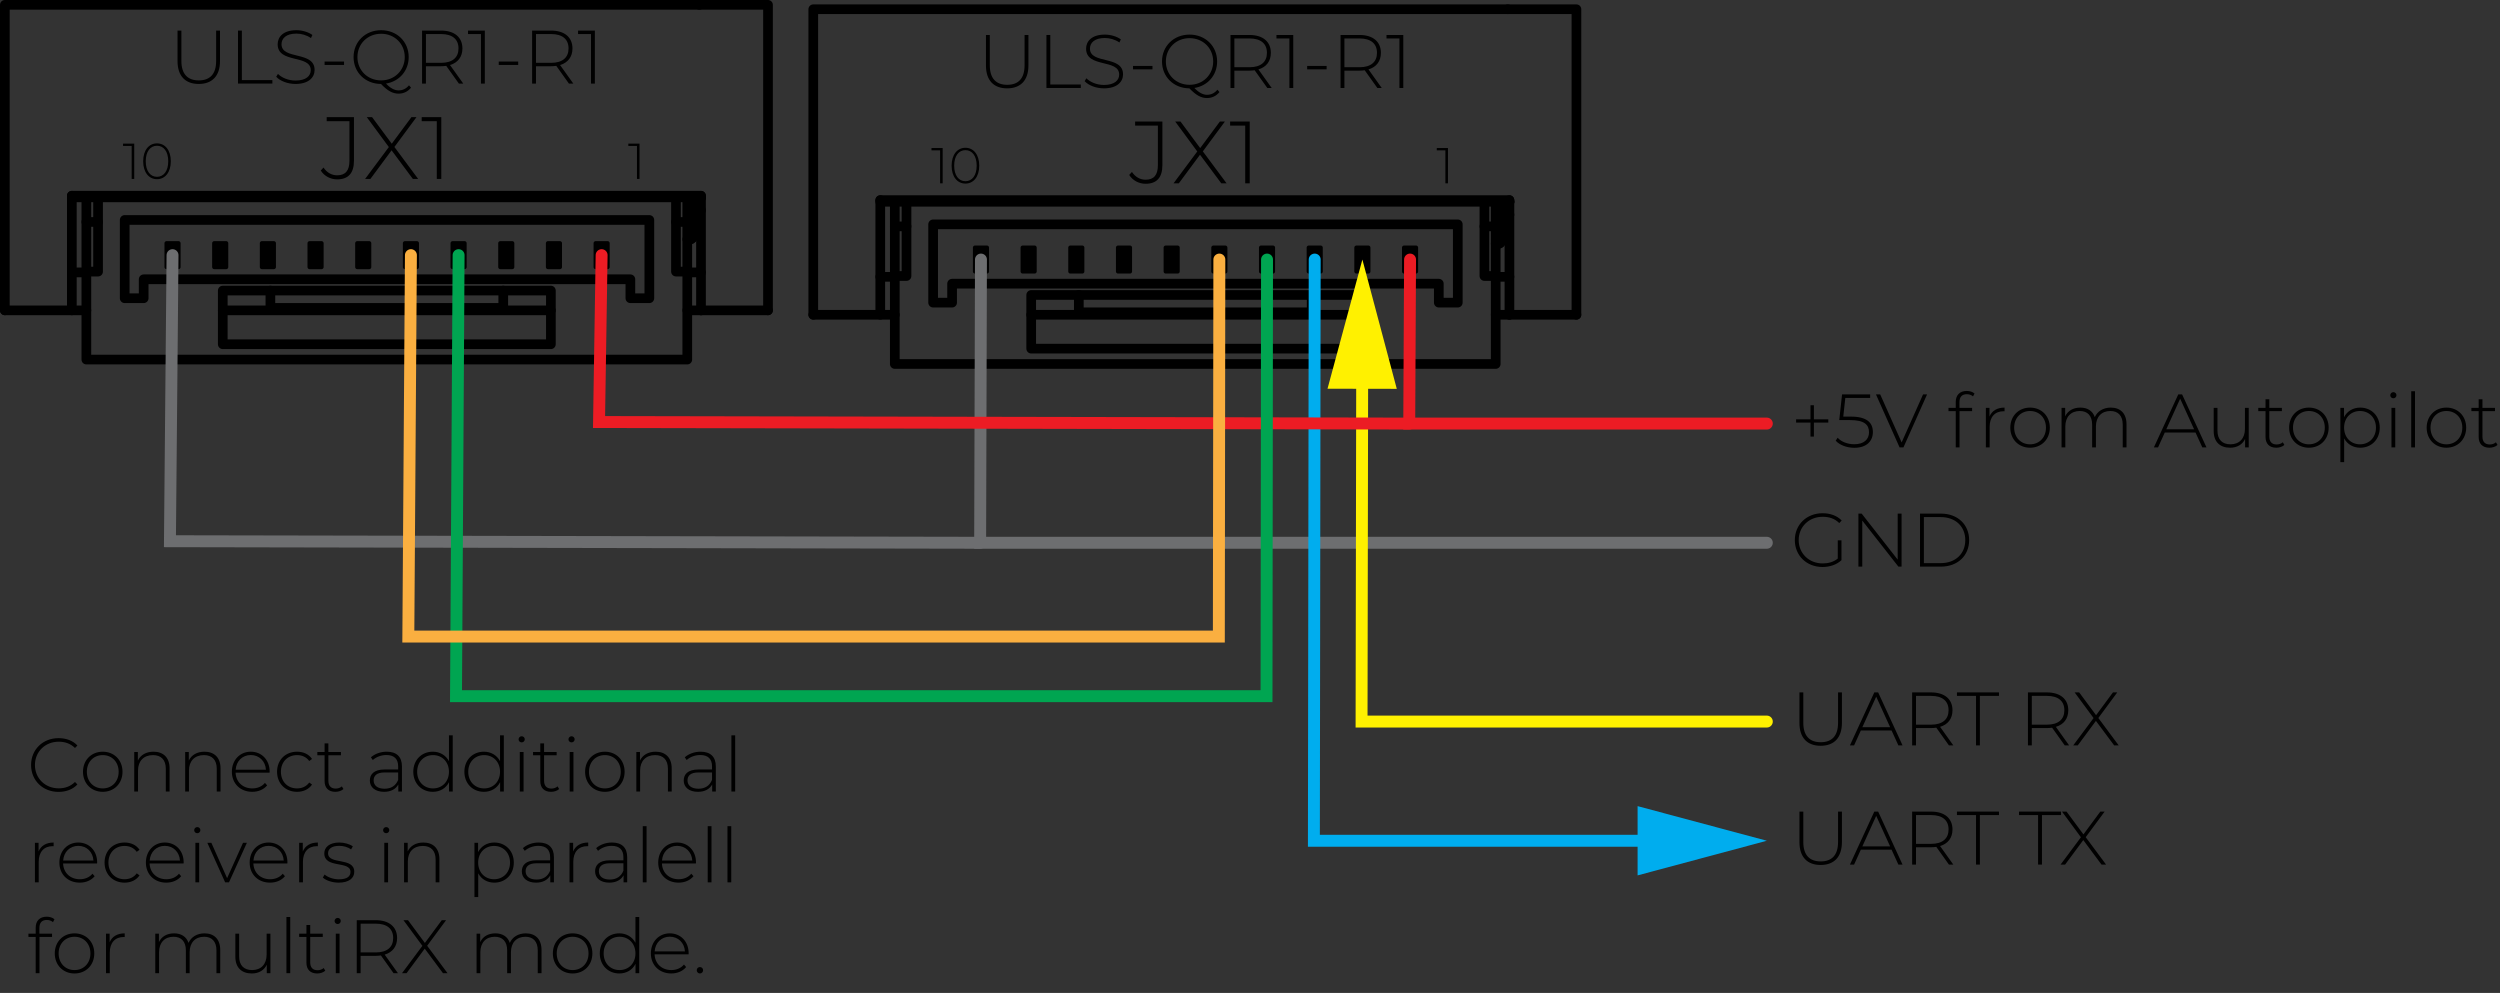 <?xml version="1.0" encoding="UTF-8"?><svg id="uuid-802e1e05-7d1c-49c8-9dae-947429f7e1ea" xmlns="http://www.w3.org/2000/svg" viewBox="0 0 594.546 236.137"><rect x="0" y="0" width="594.546" height="236.137" fill="#333333" stroke="none"/><g id="uuid-34a83757-f2bf-4731-9c75-adf9f125391f"><path d="m268.543,41.605l.651-.714c.798,1.197,1.932,1.848,3.255,1.848,1.952,0,2.918-1.112,2.918-3.464v-9.406h-5.417v-.966h6.487v10.372c0,2.96-1.364,4.43-3.988,4.43-1.596,0-3.066-.776-3.906-2.1Z"/><path d="m290.443,43.6l-5.06-6.803-5.039,6.803h-1.26l5.647-7.58-5.248-7.117h1.26l4.682,6.319,4.682-6.319h1.197l-5.249,7.097,5.647,7.601h-1.26Z"/><path d="m297.207,28.903v14.697h-1.07v-13.731h-3.59v-.966h4.66Z"/><path d="m234.478,15.575v-7.256h.918v7.22c0,3.151,1.513,4.628,4.142,4.628s4.123-1.477,4.123-4.628v-7.22h.918v7.256c0,3.602-1.927,5.438-5.06,5.438s-5.041-1.836-5.041-5.438Z"/><path d="m248.86,8.319h.919v11.775h7.256v.828h-8.175v-12.604Z"/><path d="m257.949,19.302l.414-.685c.864.9,2.467,1.585,4.159,1.585,2.522,0,3.638-1.099,3.638-2.467,0-3.781-7.868-1.513-7.868-6.158,0-1.782,1.368-3.349,4.465-3.349,1.387,0,2.827.432,3.799,1.134l-.342.738c-1.044-.72-2.322-1.062-3.457-1.062-2.448,0-3.547,1.135-3.547,2.522,0,3.781,7.868,1.548,7.868,6.121,0,1.783-1.422,3.331-4.537,3.331-1.873,0-3.673-.702-4.592-1.71Z"/><path d="m269.452,15.683h4.628v.81h-4.628v-.81Z"/><path d="m290.012,21.895c-.756.936-1.782,1.422-2.971,1.422-1.387,0-2.611-.666-4.178-2.305-3.745-.018-6.518-2.755-6.518-6.392,0-3.655,2.791-6.392,6.554-6.392,3.745,0,6.555,2.719,6.555,6.392,0,3.277-2.251,5.798-5.402,6.302,1.045,1.099,2.035,1.621,2.989,1.621.99,0,1.801-.397,2.484-1.207l.486.559Zm-7.112-1.728c3.205,0,5.618-2.394,5.618-5.546s-2.413-5.546-5.618-5.546c-3.223,0-5.636,2.396-5.636,5.546s2.413,5.546,5.636,5.546Z"/><path d="m301.387,20.922l-3.007-4.213c-.397.054-.792.09-1.225.09h-3.601v4.123h-.919v-12.604h4.519c3.169,0,5.078,1.584,5.078,4.249,0,1.999-1.081,3.385-2.953,3.943l3.15,4.411h-1.044Zm-4.231-4.934c2.701,0,4.142-1.26,4.142-3.421,0-2.179-1.44-3.421-4.142-3.421h-3.601v6.842h3.601Z"/><path d="m307.559,8.319v12.604h-.918v-11.775h-3.079v-.828h3.997Z"/><path d="m310.869,15.683h4.628v.81h-4.628v-.81Z"/><path d="m327.559,20.922l-3.007-4.213c-.397.054-.792.09-1.225.09h-3.601v4.123h-.919v-12.604h4.519c3.169,0,5.078,1.584,5.078,4.249,0,1.999-1.081,3.385-2.953,3.943l3.15,4.411h-1.044Zm-4.231-4.934c2.701,0,4.142-1.26,4.142-3.421,0-2.179-1.44-3.421-4.142-3.421h-3.601v6.842h3.601Z"/><path d="m333.729,8.319v12.604h-.918v-11.775h-3.079v-.828h3.997Z"/><polyline points="358.971 47.979 356.956 47.979 211.743 47.979 209.344 47.979" fill="none" stroke="#000" stroke-linecap="round" stroke-linejoin="round" stroke-width="2.303"/><polyline points="209.344 65.831 209.44 65.831 209.92 65.831 210.591 65.831 211.551 65.831 212.799 65.831" fill="none" stroke="#000" stroke-linecap="round" stroke-linejoin="round" stroke-width="2.303"/><polyline points="355.708 65.831 356.86 65.831 357.819 65.831 358.491 65.831 358.875 65.831 358.971 65.831" fill="none" stroke="#000" stroke-linecap="round" stroke-linejoin="round" stroke-width="2.303"/><line x1="358.971" y1="47.595" x2="358.971" y2="74.853" fill="none" stroke="#000" stroke-linecap="round" stroke-linejoin="round" stroke-width="2.303"/><polyline points="212.799 74.853 211.551 74.853 210.591 74.853 209.92 74.853 209.44 74.853 209.344 74.853 209.344 47.595" fill="none" stroke="#000" stroke-linecap="round" stroke-linejoin="round" stroke-width="2.303"/><line x1="323.268" y1="74.853" x2="245.239" y2="74.853" fill="none" stroke="#000" stroke-linecap="round" stroke-linejoin="round" stroke-width="2.303"/><polyline points="358.971 74.853 358.875 74.853 358.491 74.853 357.819 74.853 356.86 74.853 355.708 74.853" fill="none" stroke="#000" stroke-linecap="round" stroke-linejoin="round" stroke-width="2.303"/><polyline points="209.344 47.595 209.728 47.595 358.587 47.595 358.971 47.595" fill="none" stroke="#000" stroke-linecap="round" stroke-linejoin="round" stroke-width="2.303"/><polyline points="193.412 74.853 193.604 74.853 194.179 74.853 195.139 74.853 196.483 74.853 198.019 74.853 199.938 74.853 202.05 74.853 204.353 74.853 206.752 74.853 209.344 74.853" fill="none" stroke="#000" stroke-linecap="round" stroke-linejoin="round" stroke-width="2.303"/><polyline points="358.971 74.853 361.562 74.853 363.962 74.853 366.265 74.853 368.377 74.853 370.296 74.853 371.832 74.853 373.176 74.853 374.135 74.853 374.711 74.853 374.903 74.853" fill="none" stroke="#000" stroke-linecap="round" stroke-linejoin="round" stroke-width="2.303"/><polyline points="193.412 74.853 193.412 2.198 193.604 2.198 194.179 2.198 195.235 2.198 196.579 2.198 198.21 2.198 200.13 2.198 202.338 2.198 204.737 2.198 207.232 2.198 209.728 2.198 358.587 2.198" fill="none" stroke="#000" stroke-linecap="round" stroke-linejoin="round" stroke-width="2.303"/><polyline points="374.903 74.853 374.903 2.198 374.711 2.198 374.135 2.198 373.08 2.198 371.736 2.198 370.104 2.198 368.185 2.198 365.977 2.198 363.578 2.198 361.083 2.198 358.587 2.198" fill="none" stroke="#000" stroke-linecap="round" stroke-linejoin="round" stroke-width="2.303"/><path d="m356.62,57.865c.185,0,.336-.15.336-.336" fill="none" stroke="#000" stroke-linecap="round" stroke-linejoin="round" stroke-width="2.303"/><line x1="355.708" y1="57.961" x2="356.572" y2="57.961" fill="none" stroke="#000" stroke-linecap="round" stroke-linejoin="round" stroke-width="2.303"/><path d="m356.956,48.219c0-.185-.15-.336-.336-.336" fill="none" stroke="#000" stroke-linecap="round" stroke-linejoin="round" stroke-width="2.303"/><line x1="356.956" y1="57.577" x2="356.956" y2="48.267" fill="none" stroke="#000" stroke-linecap="round" stroke-linejoin="round" stroke-width="2.303"/><polyline points="353.021 47.979 353.021 65.639 355.708 65.639 355.708 86.562 212.799 86.562 212.799 65.639 215.582 65.639 215.582 47.979" fill="none" stroke="#000" stroke-linecap="round" stroke-linejoin="round" stroke-width="2.303"/><polyline points="323.268 70.15 245.239 70.15 245.239 82.915 323.268 82.915 323.268 70.15" fill="none" stroke="#000" stroke-linecap="round" stroke-linejoin="round" stroke-width="2.303"/><polyline points="221.917 53.354 221.917 71.973 226.428 71.973 226.428 67.462 342.175 67.462 342.175 71.973 346.686 71.973 346.686 53.354 221.917 53.354" fill="none" stroke="#000" stroke-linecap="round" stroke-linejoin="round" stroke-width="2.303"/><polyline points="311.943 70.15 311.943 74.277 256.564 74.277 256.564 70.15" fill="none" stroke="#000" stroke-linecap="round" stroke-linejoin="round" stroke-width="2.303"/><polyline points="355.708 65.639 355.708 53.834 355.708 47.979" fill="none" stroke="#000" stroke-linecap="round" stroke-linejoin="round" stroke-width="2.303"/><polyline points="212.799 65.639 212.799 53.834 212.799 47.979" fill="none" stroke="#000" stroke-linecap="round" stroke-linejoin="round" stroke-width="2.303"/><line x1="353.021" y1="53.834" x2="355.708" y2="53.834" fill="none" stroke="#000" stroke-linecap="round" stroke-linejoin="round" stroke-width="2.303"/><line x1="215.582" y1="53.834" x2="212.799" y2="53.834" fill="none" stroke="#000" stroke-linecap="round" stroke-linejoin="round" stroke-width="2.303"/><line x1="356.764" y1="47.979" x2="358.971" y2="47.979" fill="none" stroke="#000" stroke-linecap="round" stroke-linejoin="round" stroke-width="2.303"/><polyline points="358.971 48.075 356.86 48.075 358.971 48.075" fill="none" stroke="#000" stroke-linecap="round" stroke-linejoin="round" stroke-width="2.303"/><line x1="358.971" y1="51.05" x2="356.956" y2="51.05" fill="none" stroke="#000" stroke-linecap="round" stroke-linejoin="round" stroke-width="2.303"/><path d="m344.353,35.204v8.395h-.611v-7.844h-2.051v-.551h2.662Z"/><path d="m224.185,35.204v8.396h-.611v-7.844h-2.051v-.552h2.662Z"/><path d="m226.31,39.402c0-2.626,1.355-4.258,3.287-4.258,1.931,0,3.286,1.632,3.286,4.258s-1.355,4.258-3.286,4.258c-1.932,0-3.287-1.631-3.287-4.258Zm5.961,0c0-2.339-1.091-3.693-2.674-3.693-1.584,0-2.675,1.355-2.675,3.693s1.091,3.694,2.675,3.694c1.583,0,2.674-1.355,2.674-3.694Z"/><rect x="333.92" y="58.891" width="2.835" height="5.669" stroke="#000" stroke-linejoin="round"/><rect x="322.582" y="58.891" width="2.835" height="5.669" stroke="#000" stroke-linejoin="round"/><rect x="311.243" y="58.891" width="2.835" height="5.669" stroke="#000" stroke-linejoin="round"/><rect x="299.904" y="58.891" width="2.835" height="5.669" stroke="#000" stroke-linejoin="round"/><rect x="288.566" y="58.891" width="2.835" height="5.669" stroke="#000" stroke-linejoin="round"/><rect x="277.227" y="58.891" width="2.835" height="5.669" stroke="#000" stroke-linejoin="round"/><rect x="265.889" y="58.891" width="2.835" height="5.669" stroke="#000" stroke-linejoin="round"/><rect x="254.55" y="58.891" width="2.835" height="5.669" stroke="#000" stroke-linejoin="round"/><rect x="243.211" y="58.891" width="2.835" height="5.669" stroke="#000" stroke-linejoin="round"/><rect x="231.873" y="58.891" width="2.835" height="5.669" stroke="#000" stroke-linejoin="round"/><polyline points="335.337 61.726 335.144 100.735 420.183 100.735" fill="none" stroke="#ec1c24" stroke-linecap="round" stroke-miterlimit="10" stroke-width="2.835"/><polyline points="233.29 61.726 233.097 129.081 420.183 129.081" fill="none" stroke="#6d6e70" stroke-linecap="round" stroke-miterlimit="10" stroke-width="2.835"/><polyline points="323.955 86.842 323.805 171.601 420.183 171.601" fill="none" stroke="#fff100" stroke-linecap="round" stroke-miterlimit="10" stroke-width="2.835"/><polygon points="315.708 92.445 323.999 61.726 332.181 92.474 315.708 92.445" fill="#fff100"/><polyline points="312.66 61.726 312.467 199.947 395.067 199.947" fill="none" stroke="#00adee" stroke-linecap="round" stroke-miterlimit="10" stroke-width="2.835"/><polygon points="389.45 208.184 420.183 199.947 389.45 191.711 389.45 208.184" fill="#00adee"/><path d="m434.801,100.498h-3.421v3.331h-.81v-3.331h-3.422v-.774h3.422v-3.349h.81v3.349h3.421v.774Z"/><path d="m445.403,102.767c0,2.107-1.458,3.728-4.411,3.728-1.837,0-3.547-.685-4.43-1.692l.469-.702c.756.882,2.25,1.548,3.943,1.548,2.322,0,3.511-1.17,3.511-2.845,0-1.801-1.099-2.898-4.519-2.898h-2.557l.666-6.104h6.68v.829h-5.905l-.486,4.447h1.801c3.835,0,5.239,1.458,5.239,3.69Z"/><path d="m458.292,93.8l-5.618,12.604h-.918l-5.617-12.604h1.008l5.096,11.416,5.096-11.416h.954Z"/><path d="m465.993,95.637v1.368h3.007v.774h-2.988v8.625h-.9v-8.625h-1.728v-.774h1.728v-1.44c0-1.566.935-2.593,2.61-2.593.685,0,1.404.198,1.855.612l-.359.685c-.379-.342-.9-.522-1.459-.522-1.17,0-1.765.648-1.765,1.891Z"/><path d="m476.721,96.934v.882c-.071,0-.144-.018-.216-.018-2.089,0-3.331,1.386-3.331,3.709v4.897h-.9v-9.399h.864v2.053c.576-1.368,1.819-2.124,3.583-2.124Z"/><path d="m478.088,101.705c0-2.791,1.999-4.771,4.7-4.771s4.699,1.98,4.699,4.771-1.999,4.771-4.699,4.771-4.7-1.98-4.7-4.771Zm8.48,0c0-2.359-1.62-3.962-3.78-3.962s-3.781,1.603-3.781,3.962,1.62,3.961,3.781,3.961,3.78-1.603,3.78-3.961Z"/><path d="m505.723,100.912v5.492h-.9v-5.42c0-2.125-1.099-3.241-2.935-3.241-2.125,0-3.439,1.423-3.439,3.655v5.006h-.9v-5.42c0-2.125-1.099-3.241-2.935-3.241-2.125,0-3.439,1.423-3.439,3.655v5.006h-.9v-9.399h.864v2.017c.612-1.315,1.891-2.088,3.602-2.088,1.692,0,2.935.773,3.438,2.269.612-1.369,1.981-2.269,3.8-2.269,2.269,0,3.745,1.35,3.745,3.978Z"/><path d="m522.137,102.858h-7.311l-1.603,3.547h-.99l5.798-12.604h.918l5.798,12.604h-.99l-1.62-3.547Zm-.342-.774l-3.313-7.274-3.295,7.274h6.608Z"/><path d="m534.79,97.005v9.399h-.864v-2.017c-.612,1.315-1.891,2.088-3.547,2.088-2.394,0-3.925-1.35-3.925-3.978v-5.492h.9v5.42c0,2.125,1.134,3.241,3.097,3.241,2.125,0,3.438-1.423,3.438-3.655v-5.006h.9Z"/><path d="m543.268,105.81c-.469.45-1.225.666-1.927.666-1.656,0-2.557-.972-2.557-2.557v-6.14h-1.728v-.774h1.728v-2.053h.9v2.053h2.988v.774h-2.988v6.05c0,1.206.594,1.873,1.746,1.873.559,0,1.08-.181,1.458-.522l.379.63Z"/><path d="m544.399,101.705c0-2.791,1.999-4.771,4.7-4.771s4.699,1.98,4.699,4.771-1.999,4.771-4.699,4.771-4.7-1.98-4.7-4.771Zm8.48,0c0-2.359-1.62-3.962-3.78-3.962s-3.781,1.603-3.781,3.962,1.62,3.961,3.781,3.961,3.78-1.603,3.78-3.961Z"/><path d="m565.948,101.705c0,2.826-1.999,4.771-4.646,4.771-1.656,0-3.061-.81-3.817-2.214v5.636h-.9v-12.893h.864v2.215c.738-1.44,2.161-2.286,3.853-2.286,2.647,0,4.646,1.962,4.646,4.771Zm-.9,0c0-2.359-1.639-3.962-3.799-3.962s-3.781,1.603-3.781,3.962,1.62,3.961,3.781,3.961,3.799-1.603,3.799-3.961Z"/><path d="m568.446,93.998c0-.396.324-.738.738-.738s.738.324.738.721c0,.414-.324.738-.738.738s-.738-.324-.738-.721Zm.288,3.007h.9v9.399h-.9v-9.399Z"/><path d="m573.433,93.044h.9v13.36h-.9v-13.36Z"/><path d="m577.104,101.705c0-2.791,1.999-4.771,4.7-4.771s4.699,1.98,4.699,4.771-1.999,4.771-4.699,4.771-4.7-1.98-4.7-4.771Zm8.48,0c0-2.359-1.62-3.962-3.78-3.962s-3.781,1.603-3.781,3.962,1.62,3.961,3.781,3.961,3.78-1.603,3.78-3.961Z"/><path d="m593.954,105.81c-.469.45-1.225.666-1.927.666-1.656,0-2.557-.972-2.557-2.557v-6.14h-1.728v-.774h1.728v-2.053h.9v2.053h2.988v.774h-2.988v6.05c0,1.206.594,1.873,1.746,1.873.559,0,1.08-.181,1.459-.522l.378.63Z"/><path d="m437.052,128.503h.883v4.717c-1.135,1.08-2.773,1.621-4.502,1.621-3.799,0-6.59-2.719-6.59-6.393s2.791-6.392,6.608-6.392c1.818,0,3.421.576,4.537,1.728l-.576.612c-1.099-1.08-2.413-1.494-3.943-1.494-3.277,0-5.708,2.377-5.708,5.545,0,3.151,2.431,5.546,5.708,5.546,1.332,0,2.557-.324,3.583-1.152v-4.339Z"/><path d="m452.227,122.147v12.604h-.757l-8.588-10.947v10.947h-.919v-12.604h.774l8.57,10.947v-10.947h.919Z"/><path d="m456.614,122.147h4.988c3.997,0,6.697,2.629,6.697,6.302s-2.7,6.303-6.697,6.303h-4.988v-12.604Zm4.916,11.776c3.564,0,5.852-2.269,5.852-5.475s-2.287-5.473-5.852-5.473h-3.997v10.947h3.997Z"/><path d="m427.941,171.923v-7.257h.918v7.22c0,3.151,1.513,4.628,4.142,4.628s4.123-1.477,4.123-4.628v-7.22h.918v7.257c0,3.601-1.927,5.438-5.06,5.438s-5.041-1.837-5.041-5.438Z"/><path d="m449.85,173.724h-7.311l-1.603,3.547h-.99l5.798-12.604h.918l5.798,12.604h-.99l-1.62-3.547Zm-.342-.775l-3.313-7.273-3.295,7.273h6.608Z"/><path d="m463.493,177.271l-3.007-4.214c-.397.054-.792.091-1.225.091h-3.601v4.123h-.919v-12.604h4.519c3.169,0,5.078,1.585,5.078,4.249,0,1.999-1.081,3.386-2.953,3.943l3.15,4.412h-1.044Zm-4.231-4.934c2.701,0,4.142-1.261,4.142-3.422,0-2.178-1.44-3.42-4.142-3.42h-3.601v6.842h3.601Z"/><path d="m469.936,165.495h-4.537v-.829h9.993v.829h-4.538v11.775h-.918v-11.775Z"/><path d="m491.033,177.271l-3.007-4.214c-.397.054-.792.091-1.225.091h-3.601v4.123h-.919v-12.604h4.519c3.169,0,5.078,1.585,5.078,4.249,0,1.999-1.081,3.386-2.953,3.943l3.15,4.412h-1.044Zm-4.231-4.934c2.701,0,4.142-1.261,4.142-3.422,0-2.178-1.44-3.42-4.142-3.42h-3.601v6.842h3.601Z"/><path d="m502.786,177.271l-4.339-5.834-4.321,5.834h-1.08l4.843-6.5-4.501-6.104h1.08l4.016,5.42,4.015-5.42h1.026l-4.501,6.086,4.844,6.519h-1.081Z"/><path d="m427.941,200.269v-7.256h.918v7.22c0,3.151,1.513,4.628,4.142,4.628s4.123-1.477,4.123-4.628v-7.22h.918v7.256c0,3.602-1.927,5.438-5.06,5.438s-5.041-1.836-5.041-5.438Z"/><path d="m449.85,202.07h-7.311l-1.603,3.547h-.99l5.798-12.604h.918l5.798,12.604h-.99l-1.62-3.547Zm-.342-.774l-3.313-7.273-3.295,7.273h6.608Z"/><path d="m463.493,205.617l-3.007-4.213c-.397.054-.792.09-1.225.09h-3.601v4.123h-.919v-12.604h4.519c3.169,0,5.078,1.585,5.078,4.249,0,1.999-1.081,3.386-2.953,3.943l3.15,4.411h-1.044Zm-4.231-4.934c2.701,0,4.142-1.26,4.142-3.421,0-2.179-1.44-3.421-4.142-3.421h-3.601v6.842h3.601Z"/><path d="m469.936,193.841h-4.537v-.828h9.993v.828h-4.538v11.775h-.918v-11.775Z"/><path d="m484.695,193.841h-4.537v-.828h9.993v.828h-4.538v11.775h-.918v-11.775Z"/><path d="m499.78,205.617l-4.339-5.833-4.321,5.833h-1.08l4.843-6.5-4.501-6.104h1.08l4.016,5.42,4.015-5.42h1.026l-4.501,6.086,4.844,6.518h-1.081Z"/><path d="m76.283,40.558l.651-.714c.798,1.197,1.932,1.848,3.255,1.848,1.952,0,2.918-1.112,2.918-3.464v-9.406h-5.417v-.966h6.487v10.372c0,2.96-1.364,4.43-3.988,4.43-1.596,0-3.066-.776-3.906-2.1Z"/><path d="m98.184,42.553l-5.06-6.803-5.039,6.803h-1.26l5.647-7.58-5.248-7.117h1.26l4.682,6.319,4.682-6.319h1.197l-5.249,7.097,5.647,7.601h-1.26Z"/><path d="m104.947,27.856v14.697h-1.07v-13.731h-3.59v-.966h4.66Z"/><path d="m42.219,14.529v-7.256h.918v7.22c0,3.151,1.513,4.627,4.142,4.627s4.123-1.476,4.123-4.627v-7.22h.918v7.256c0,3.601-1.927,5.438-5.06,5.438s-5.041-1.837-5.041-5.438Z"/><path d="m56.601,7.273h.919v11.775h7.256v.828h-8.175V7.273Z"/><path d="m65.689,18.255l.414-.684c.864.9,2.467,1.584,4.159,1.584,2.522,0,3.638-1.098,3.638-2.467,0-3.781-7.868-1.512-7.868-6.157,0-1.783,1.368-3.35,4.465-3.35,1.387,0,2.827.433,3.799,1.135l-.342.738c-1.044-.721-2.322-1.062-3.457-1.062-2.448,0-3.547,1.135-3.547,2.521,0,3.781,7.868,1.549,7.868,6.122,0,1.782-1.422,3.331-4.537,3.331-1.873,0-3.673-.702-4.592-1.711Z"/><path d="m77.192,14.636h4.628v.81h-4.628v-.81Z"/><path d="m97.752,20.848c-.756.936-1.782,1.423-2.971,1.423-1.387,0-2.611-.666-4.178-2.305-3.745-.018-6.518-2.755-6.518-6.392,0-3.655,2.791-6.393,6.554-6.393,3.745,0,6.555,2.719,6.555,6.393,0,3.276-2.251,5.798-5.402,6.302,1.045,1.098,2.035,1.62,2.989,1.62.99,0,1.801-.396,2.484-1.206l.486.558Zm-7.112-1.728c3.205,0,5.618-2.394,5.618-5.545s-2.413-5.546-5.618-5.546c-3.223,0-5.636,2.394-5.636,5.546s2.413,5.545,5.636,5.545Z"/><path d="m109.127,19.876l-3.007-4.214c-.397.055-.792.091-1.225.091h-3.601v4.123h-.919V7.273h4.519c3.169,0,5.078,1.584,5.078,4.249,0,1.998-1.081,3.385-2.953,3.943l3.15,4.411h-1.044Zm-4.231-4.934c2.701,0,4.142-1.261,4.142-3.421,0-2.179-1.44-3.421-4.142-3.421h-3.601v6.842h3.601Z"/><path d="m115.299,7.273v12.604h-.918v-11.775h-3.079v-.828h3.997Z"/><path d="m118.609,14.636h4.628v.81h-4.628v-.81Z"/><path d="m135.299,19.876l-3.007-4.214c-.397.055-.792.091-1.225.091h-3.601v4.123h-.919V7.273h4.519c3.169,0,5.078,1.584,5.078,4.249,0,1.998-1.081,3.385-2.953,3.943l3.15,4.411h-1.044Zm-4.231-4.934c2.701,0,4.142-1.261,4.142-3.421,0-2.179-1.44-3.421-4.142-3.421h-3.601v6.842h3.601Z"/><path d="m141.47,7.273v12.604h-.918v-11.775h-3.079v-.828h3.997Z"/><polyline points="166.711 46.933 164.696 46.933 19.483 46.933 17.084 46.933" fill="none" stroke="#000" stroke-linecap="round" stroke-linejoin="round" stroke-width="2.303"/><polyline points="17.084 64.784 17.18 64.784 17.66 64.784 18.331 64.784 19.291 64.784 20.539 64.784" fill="none" stroke="#000" stroke-linecap="round" stroke-linejoin="round" stroke-width="2.303"/><polyline points="163.448 64.784 164.6 64.784 165.559 64.784 166.231 64.784 166.615 64.784 166.711 64.784" fill="none" stroke="#000" stroke-linecap="round" stroke-linejoin="round" stroke-width="2.303"/><line x1="166.711" y1="46.549" x2="166.711" y2="73.806" fill="none" stroke="#000" stroke-linecap="round" stroke-linejoin="round" stroke-width="2.303"/><polyline points="20.539 73.806 19.291 73.806 18.331 73.806 17.66 73.806 17.18 73.806 17.084 73.806 17.084 46.549" fill="none" stroke="#000" stroke-linecap="round" stroke-linejoin="round" stroke-width="2.303"/><line x1="131.008" y1="73.806" x2="52.979" y2="73.806" fill="none" stroke="#000" stroke-linecap="round" stroke-linejoin="round" stroke-width="2.303"/><polyline points="166.711 73.806 166.615 73.806 166.231 73.806 165.559 73.806 164.6 73.806 163.448 73.806" fill="none" stroke="#000" stroke-linecap="round" stroke-linejoin="round" stroke-width="2.303"/><polyline points="17.084 46.549 17.468 46.549 166.327 46.549 166.711 46.549" fill="none" stroke="#000" stroke-linecap="round" stroke-linejoin="round" stroke-width="2.303"/><polyline points="1.152 73.806 1.344 73.806 1.919 73.806 2.879 73.806 4.223 73.806 5.759 73.806 7.678 73.806 9.79 73.806 12.093 73.806 14.492 73.806 17.084 73.806" fill="none" stroke="#000" stroke-linecap="round" stroke-linejoin="round" stroke-width="2.303"/><polyline points="166.711 73.806 169.303 73.806 171.702 73.806 174.005 73.806 176.117 73.806 178.036 73.806 179.572 73.806 180.916 73.806 181.875 73.806 182.451 73.806 182.643 73.806" fill="none" stroke="#000" stroke-linecap="round" stroke-linejoin="round" stroke-width="2.303"/><polyline points="1.152 73.806 1.152 1.152 1.344 1.152 1.919 1.152 2.975 1.152 4.319 1.152 5.95 1.152 7.87 1.152 10.078 1.152 12.477 1.152 14.972 1.152 17.468 1.152 166.327 1.152" fill="none" stroke="#000" stroke-linecap="round" stroke-linejoin="round" stroke-width="2.303"/><polyline points="182.643 73.806 182.643 1.152 182.451 1.152 181.875 1.152 180.82 1.152 179.476 1.152 177.844 1.152 175.925 1.152 173.717 1.152 171.318 1.152 168.823 1.152 166.327 1.152" fill="none" stroke="#000" stroke-linecap="round" stroke-linejoin="round" stroke-width="2.303"/><path d="m164.36,56.818c.185,0,.336-.15.336-.336" fill="none" stroke="#000" stroke-linecap="round" stroke-linejoin="round" stroke-width="2.303"/><line x1="163.448" y1="56.914" x2="164.312" y2="56.914" fill="none" stroke="#000" stroke-linecap="round" stroke-linejoin="round" stroke-width="2.303"/><path d="m164.696,47.172c0-.185-.15-.336-.336-.336" fill="none" stroke="#000" stroke-linecap="round" stroke-linejoin="round" stroke-width="2.303"/><line x1="164.696" y1="56.53" x2="164.696" y2="47.221" fill="none" stroke="#000" stroke-linecap="round" stroke-linejoin="round" stroke-width="2.303"/><polyline points="160.761 46.933 160.761 64.592 163.448 64.592 163.448 85.515 20.539 85.515 20.539 64.592 23.322 64.592 23.322 46.933" fill="none" stroke="#000" stroke-linecap="round" stroke-linejoin="round" stroke-width="2.303"/><polyline points="131.008 69.103 52.979 69.103 52.979 81.868 131.008 81.868 131.008 69.103" fill="none" stroke="#000" stroke-linecap="round" stroke-linejoin="round" stroke-width="2.303"/><polyline points="29.657 52.307 29.657 70.927 34.168 70.927 34.168 66.416 149.915 66.416 149.915 70.927 154.426 70.927 154.426 52.307 29.657 52.307" fill="none" stroke="#000" stroke-linecap="round" stroke-linejoin="round" stroke-width="2.303"/><polyline points="119.683 69.103 119.683 73.23 64.304 73.23 64.304 69.103" fill="none" stroke="#000" stroke-linecap="round" stroke-linejoin="round" stroke-width="2.303"/><polyline points="163.448 64.592 163.448 52.787 163.448 46.933" fill="none" stroke="#000" stroke-linecap="round" stroke-linejoin="round" stroke-width="2.303"/><polyline points="20.539 64.592 20.539 52.787 20.539 46.933" fill="none" stroke="#000" stroke-linecap="round" stroke-linejoin="round" stroke-width="2.303"/><line x1="160.761" y1="52.787" x2="163.448" y2="52.787" fill="none" stroke="#000" stroke-linecap="round" stroke-linejoin="round" stroke-width="2.303"/><line x1="23.322" y1="52.787" x2="20.539" y2="52.787" fill="none" stroke="#000" stroke-linecap="round" stroke-linejoin="round" stroke-width="2.303"/><line x1="164.504" y1="46.933" x2="166.711" y2="46.933" fill="none" stroke="#000" stroke-linecap="round" stroke-linejoin="round" stroke-width="2.303"/><polyline points="166.711 47.029 164.6 47.029 166.711 47.029" fill="none" stroke="#000" stroke-linecap="round" stroke-linejoin="round" stroke-width="2.303"/><line x1="166.711" y1="50.004" x2="164.696" y2="50.004" fill="none" stroke="#000" stroke-linecap="round" stroke-linejoin="round" stroke-width="2.303"/><path d="m152.093,34.157v8.396h-.611v-7.844h-2.051v-.552h2.662Z"/><path d="m31.925,34.157v8.396h-.611v-7.844h-2.051v-.552h2.662Z"/><path d="m34.05,38.356c0-2.627,1.355-4.258,3.287-4.258,1.931,0,3.286,1.631,3.286,4.258s-1.355,4.258-3.286,4.258c-1.932,0-3.287-1.632-3.287-4.258Zm5.961,0c0-2.339-1.091-3.694-2.674-3.694-1.584,0-2.675,1.355-2.675,3.694s1.091,3.693,2.675,3.693c1.583,0,2.674-1.355,2.674-3.693Z"/><rect x="141.66" y="57.845" width="2.835" height="5.669" stroke="#000" stroke-linejoin="round"/><rect x="130.321" y="57.845" width="2.835" height="5.669" stroke="#000" stroke-linejoin="round"/><rect x="118.983" y="57.845" width="2.835" height="5.669" stroke="#000" stroke-linejoin="round"/><rect x="107.644" y="57.845" width="2.835" height="5.669" stroke="#000" stroke-linejoin="round"/><rect x="96.306" y="57.845" width="2.835" height="5.669" stroke="#000" stroke-linejoin="round"/><rect x="84.967" y="57.845" width="2.835" height="5.669" stroke="#000" stroke-linejoin="round"/><rect x="73.629" y="57.845" width="2.835" height="5.669" stroke="#000" stroke-linejoin="round"/><rect x="62.29" y="57.845" width="2.835" height="5.669" stroke="#000" stroke-linejoin="round"/><rect x="50.952" y="57.845" width="2.835" height="5.669" stroke="#000" stroke-linejoin="round"/><rect x="39.613" y="57.845" width="2.835" height="5.669" stroke="#000" stroke-linejoin="round"/><polyline points="335.144 100.735 142.462 100.364 143.077 60.679" fill="none" stroke="#ec1c24" stroke-linecap="round" stroke-miterlimit="10" stroke-width="2.835"/><polyline points="41.03 60.679 40.415 128.711 233.097 129.081" fill="none" stroke="#6d6e70" stroke-linecap="round" stroke-miterlimit="10" stroke-width="2.835"/><polyline points="301.322 61.726 301.202 165.561 108.446 165.561 109.062 60.679" fill="none" stroke="#00a551" stroke-linecap="round" stroke-miterlimit="10" stroke-width="2.835"/><polyline points="289.983 61.726 289.864 151.388 97.108 151.388 97.723 60.679" fill="none" stroke="#faaf40" stroke-linecap="round" stroke-miterlimit="10" stroke-width="2.835"/><path d="m7.39,181.937c0-3.674,2.791-6.393,6.536-6.393,1.782,0,3.385.576,4.483,1.747l-.576.594c-1.08-1.062-2.394-1.494-3.871-1.494-3.224,0-5.654,2.377-5.654,5.546s2.431,5.545,5.654,5.545c1.477,0,2.791-.45,3.871-1.512l.576.594c-1.099,1.17-2.701,1.765-4.483,1.765-3.745,0-6.536-2.719-6.536-6.392Z"/><path d="m19.737,183.539c0-2.791,1.999-4.771,4.7-4.771s4.699,1.98,4.699,4.771-1.999,4.771-4.699,4.771-4.7-1.98-4.7-4.771Zm8.481,0c0-2.359-1.621-3.962-3.781-3.962s-3.781,1.603-3.781,3.962,1.62,3.961,3.781,3.961,3.781-1.603,3.781-3.961Z"/><path d="m40.333,182.746v5.492h-.9v-5.42c0-2.125-1.135-3.241-3.043-3.241-2.215,0-3.565,1.423-3.565,3.655v5.006h-.9v-9.399h.864v2.035c.631-1.315,1.945-2.106,3.728-2.106,2.287,0,3.817,1.35,3.817,3.978Z"/><path d="m52.446,182.746v5.492h-.9v-5.42c0-2.125-1.135-3.241-3.043-3.241-2.215,0-3.565,1.423-3.565,3.655v5.006h-.9v-9.399h.864v2.035c.631-1.315,1.945-2.106,3.728-2.106,2.287,0,3.817,1.35,3.817,3.978Z"/><path d="m64.109,183.755h-8.084c.09,2.232,1.728,3.745,3.979,3.745,1.188,0,2.286-.433,3.007-1.315l.521.594c-.828,1.009-2.124,1.53-3.547,1.53-2.845,0-4.844-1.98-4.844-4.771s1.927-4.771,4.502-4.771,4.483,1.944,4.483,4.735c0,.071-.019.162-.019.252Zm-8.066-.702h7.202c-.126-2.035-1.603-3.493-3.601-3.493s-3.457,1.44-3.602,3.493Z"/><path d="m65.889,183.539c0-2.81,1.999-4.771,4.754-4.771,1.494,0,2.791.576,3.565,1.728l-.667.485c-.684-.954-1.728-1.404-2.898-1.404-2.215,0-3.835,1.585-3.835,3.962s1.62,3.961,3.835,3.961c1.17,0,2.215-.45,2.898-1.404l.667.485c-.774,1.135-2.071,1.728-3.565,1.728-2.755,0-4.754-1.98-4.754-4.771Z"/><path d="m81.677,187.644c-.469.45-1.225.666-1.927.666-1.656,0-2.557-.972-2.557-2.557v-6.14h-1.728v-.774h1.728v-2.053h.9v2.053h2.988v.774h-2.988v6.05c0,1.206.594,1.873,1.746,1.873.559,0,1.08-.181,1.459-.522l.378.63Z"/><path d="m95.591,182.279v5.96h-.864v-1.675c-.594,1.08-1.746,1.746-3.385,1.746-2.106,0-3.385-1.08-3.385-2.683,0-1.422.9-2.629,3.511-2.629h3.223v-.756c0-1.746-.954-2.683-2.79-2.683-1.297,0-2.467.486-3.241,1.188l-.45-.648c.936-.828,2.305-1.332,3.763-1.332,2.323,0,3.619,1.188,3.619,3.511Zm-.9,3.187v-1.765h-3.204c-1.945,0-2.629.81-2.629,1.891,0,1.225.954,1.981,2.61,1.981,1.585,0,2.683-.757,3.223-2.107Z"/><path d="m107.669,174.878v13.36h-.882v-2.215c-.738,1.458-2.161,2.286-3.853,2.286-2.647,0-4.646-1.962-4.646-4.771,0-2.827,1.999-4.771,4.646-4.771,1.675,0,3.079.828,3.836,2.25v-6.14h.899Zm-.899,8.661c0-2.359-1.621-3.962-3.781-3.962s-3.781,1.603-3.781,3.962,1.62,3.961,3.781,3.961,3.781-1.603,3.781-3.961Z"/><path d="m119.818,174.878v13.36h-.882v-2.215c-.738,1.458-2.161,2.286-3.853,2.286-2.647,0-4.646-1.962-4.646-4.771,0-2.827,1.999-4.771,4.646-4.771,1.675,0,3.079.828,3.835,2.25v-6.14h.9Zm-.9,8.661c0-2.359-1.62-3.962-3.78-3.962s-3.781,1.603-3.781,3.962,1.62,3.961,3.781,3.961,3.78-1.603,3.78-3.961Z"/><path d="m123.325,175.832c0-.396.324-.738.738-.738s.738.324.738.721c0,.414-.324.738-.738.738s-.738-.324-.738-.721Zm.288,3.007h.9v9.399h-.9v-9.399Z"/><path d="m132.976,187.644c-.469.45-1.225.666-1.927.666-1.656,0-2.557-.972-2.557-2.557v-6.14h-1.728v-.774h1.728v-2.053h.9v2.053h2.988v.774h-2.988v6.05c0,1.206.594,1.873,1.746,1.873.559,0,1.08-.181,1.459-.522l.378.63Z"/><path d="m135.188,175.832c0-.396.324-.738.738-.738s.738.324.738.721c0,.414-.324.738-.738.738s-.738-.324-.738-.721Zm.288,3.007h.9v9.399h-.9v-9.399Z"/><path d="m139.147,183.539c0-2.791,1.999-4.771,4.7-4.771s4.699,1.98,4.699,4.771-1.999,4.771-4.699,4.771-4.7-1.98-4.7-4.771Zm8.48,0c0-2.359-1.62-3.962-3.78-3.962s-3.781,1.603-3.781,3.962,1.62,3.961,3.781,3.961,3.78-1.603,3.78-3.961Z"/><path d="m159.742,182.746v5.492h-.9v-5.42c0-2.125-1.135-3.241-3.043-3.241-2.215,0-3.565,1.423-3.565,3.655v5.006h-.9v-9.399h.864v2.035c.631-1.315,1.945-2.106,3.728-2.106,2.286,0,3.817,1.35,3.817,3.978Z"/><path d="m170.234,182.279v5.96h-.864v-1.675c-.594,1.08-1.746,1.746-3.385,1.746-2.106,0-3.385-1.08-3.385-2.683,0-1.422.9-2.629,3.511-2.629h3.223v-.756c0-1.746-.954-2.683-2.79-2.683-1.297,0-2.467.486-3.241,1.188l-.45-.648c.936-.828,2.305-1.332,3.763-1.332,2.323,0,3.619,1.188,3.619,3.511Zm-.9,3.187v-1.765h-3.204c-1.945,0-2.629.81-2.629,1.891,0,1.225.954,1.981,2.61,1.981,1.585,0,2.683-.757,3.223-2.107Z"/><path d="m173.94,174.878h.9v13.36h-.9v-13.36Z"/><path d="m12.755,200.368v.883c-.071,0-.144-.019-.216-.019-2.089,0-3.331,1.387-3.331,3.709v4.897h-.9v-9.398h.864v2.053c.576-1.369,1.819-2.125,3.583-2.125Z"/><path d="m23.088,205.355h-8.084c.09,2.233,1.728,3.745,3.979,3.745,1.188,0,2.286-.432,3.007-1.315l.521.595c-.828,1.008-2.124,1.53-3.547,1.53-2.845,0-4.844-1.98-4.844-4.771s1.927-4.771,4.502-4.771,4.483,1.944,4.483,4.735c0,.072-.019.162-.019.252Zm-8.066-.702h7.202c-.126-2.034-1.603-3.493-3.601-3.493s-3.457,1.44-3.602,3.493Z"/><path d="m24.867,205.139c0-2.809,1.999-4.771,4.754-4.771,1.494,0,2.791.576,3.565,1.728l-.667.486c-.684-.954-1.728-1.404-2.898-1.404-2.215,0-3.835,1.584-3.835,3.961s1.62,3.961,3.835,3.961c1.17,0,2.215-.45,2.898-1.404l.667.486c-.774,1.135-2.071,1.728-3.565,1.728-2.755,0-4.754-1.98-4.754-4.771Z"/><path d="m43.662,205.355h-8.084c.09,2.233,1.728,3.745,3.979,3.745,1.188,0,2.286-.432,3.007-1.315l.521.595c-.828,1.008-2.124,1.53-3.547,1.53-2.845,0-4.844-1.98-4.844-4.771s1.927-4.771,4.502-4.771,4.483,1.944,4.483,4.735c0,.072-.019.162-.019.252Zm-8.066-.702h7.202c-.126-2.034-1.603-3.493-3.601-3.493s-3.457,1.44-3.602,3.493Z"/><path d="m46.179,197.433c0-.397.324-.738.738-.738s.738.324.738.72c0,.414-.324.738-.738.738s-.738-.324-.738-.72Zm.288,3.007h.9v9.398h-.9v-9.398Z"/><path d="m58.71,200.44l-4.25,9.398h-.918l-4.231-9.398h.955l3.744,8.408,3.781-8.408h.919Z"/><path d="m68.34,205.355h-8.084c.09,2.233,1.728,3.745,3.979,3.745,1.188,0,2.286-.432,3.007-1.315l.521.595c-.828,1.008-2.124,1.53-3.547,1.53-2.845,0-4.844-1.98-4.844-4.771s1.927-4.771,4.502-4.771,4.483,1.944,4.483,4.735c0,.072-.019.162-.019.252Zm-8.066-.702h7.202c-.126-2.034-1.603-3.493-3.601-3.493s-3.457,1.44-3.602,3.493Z"/><path d="m75.592,200.368v.883c-.071,0-.144-.019-.216-.019-2.089,0-3.331,1.387-3.331,3.709v4.897h-.9v-9.398h.864v2.053c.576-1.369,1.819-2.125,3.583-2.125Z"/><path d="m76.779,208.704l.414-.721c.72.612,1.998,1.135,3.385,1.135,1.98,0,2.772-.702,2.772-1.765,0-2.737-6.229-.721-6.229-4.411,0-1.423,1.188-2.575,3.565-2.575,1.188,0,2.484.36,3.223.918l-.414.721c-.792-.576-1.818-.847-2.827-.847-1.836,0-2.647.757-2.647,1.765,0,2.827,6.229.828,6.229,4.411,0,1.531-1.315,2.575-3.709,2.575-1.548,0-3.024-.522-3.763-1.206Z"/><path d="m91.106,197.433c0-.397.324-.738.738-.738s.738.324.738.72c0,.414-.324.738-.738.738s-.738-.324-.738-.72Zm.288,3.007h.9v9.398h-.9v-9.398Z"/><path d="m104.501,204.347v5.491h-.9v-5.419c0-2.125-1.135-3.241-3.043-3.241-2.215,0-3.565,1.422-3.565,3.655v5.005h-.9v-9.398h.864v2.034c.631-1.315,1.945-2.106,3.728-2.106,2.287,0,3.817,1.351,3.817,3.979Z"/><path d="m122.195,205.139c0,2.827-1.999,4.771-4.646,4.771-1.656,0-3.061-.81-3.817-2.215v5.636h-.9v-12.892h.864v2.215c.738-1.44,2.161-2.287,3.853-2.287,2.647,0,4.646,1.963,4.646,4.771Zm-.9,0c0-2.358-1.639-3.961-3.799-3.961s-3.781,1.603-3.781,3.961,1.62,3.961,3.781,3.961,3.799-1.603,3.799-3.961Z"/><path d="m131.733,203.878v5.96h-.864v-1.674c-.594,1.08-1.746,1.746-3.385,1.746-2.106,0-3.385-1.08-3.385-2.683,0-1.423.9-2.629,3.511-2.629h3.223v-.756c0-1.747-.954-2.684-2.79-2.684-1.297,0-2.467.486-3.241,1.188l-.45-.648c.936-.828,2.305-1.332,3.763-1.332,2.323,0,3.619,1.188,3.619,3.511Zm-.9,3.188v-1.765h-3.204c-1.945,0-2.629.81-2.629,1.891,0,1.225.954,1.98,2.61,1.98,1.585,0,2.683-.756,3.223-2.106Z"/><path d="m139.887,200.368v.883c-.071,0-.144-.019-.216-.019-2.089,0-3.331,1.387-3.331,3.709v4.897h-.9v-9.398h.864v2.053c.576-1.369,1.819-2.125,3.583-2.125Z"/><path d="m149.158,203.878v5.96h-.864v-1.674c-.594,1.08-1.746,1.746-3.385,1.746-2.106,0-3.385-1.08-3.385-2.683,0-1.423.9-2.629,3.511-2.629h3.223v-.756c0-1.747-.954-2.684-2.79-2.684-1.297,0-2.467.486-3.241,1.188l-.45-.648c.936-.828,2.305-1.332,3.763-1.332,2.323,0,3.619,1.188,3.619,3.511Zm-.9,3.188v-1.765h-3.204c-1.945,0-2.629.81-2.629,1.891,0,1.225.954,1.98,2.61,1.98,1.585,0,2.683-.756,3.223-2.106Z"/><path d="m152.863,196.479h.9v13.359h-.9v-13.359Z"/><path d="m165.502,205.355h-8.084c.09,2.233,1.728,3.745,3.979,3.745,1.188,0,2.286-.432,3.007-1.315l.521.595c-.828,1.008-2.124,1.53-3.547,1.53-2.845,0-4.844-1.98-4.844-4.771s1.927-4.771,4.502-4.771,4.483,1.944,4.483,4.735c0,.072-.019.162-.019.252Zm-8.066-.702h7.202c-.126-2.034-1.603-3.493-3.601-3.493s-3.457,1.44-3.602,3.493Z"/><path d="m168.307,196.479h.9v13.359h-.9v-13.359Z"/><path d="m173.005,196.479h.9v13.359h-.9v-13.359Z"/><path d="m9.37,220.671v1.368h3.007v.774h-2.988v8.625h-.9v-8.625h-1.728v-.774h1.728v-1.44c0-1.566.935-2.593,2.61-2.593.685,0,1.404.198,1.855.612l-.359.685c-.379-.342-.9-.522-1.459-.522-1.17,0-1.765.648-1.765,1.891Z"/><path d="m13.024,226.74c0-2.791,1.999-4.771,4.7-4.771s4.699,1.98,4.699,4.771-1.999,4.771-4.699,4.771-4.7-1.98-4.7-4.771Zm8.48,0c0-2.359-1.62-3.962-3.78-3.962s-3.781,1.603-3.781,3.962,1.62,3.961,3.781,3.961,3.78-1.603,3.78-3.961Z"/><path d="m29.657,221.968v.882c-.071,0-.144-.018-.216-.018-2.089,0-3.331,1.386-3.331,3.709v4.897h-.9v-9.399h.864v2.053c.576-1.368,1.819-2.124,3.583-2.124Z"/><path d="m52.377,225.947v5.492h-.9v-5.42c0-2.125-1.099-3.241-2.935-3.241-2.125,0-3.439,1.423-3.439,3.655v5.006h-.9v-5.42c0-2.125-1.099-3.241-2.935-3.241-2.125,0-3.439,1.423-3.439,3.655v5.006h-.9v-9.399h.864v2.017c.612-1.315,1.891-2.088,3.602-2.088,1.692,0,2.935.773,3.438,2.269.612-1.369,1.981-2.269,3.8-2.269,2.269,0,3.745,1.35,3.745,3.978Z"/><path d="m64.308,222.039v9.399h-.864v-2.017c-.612,1.315-1.891,2.088-3.547,2.088-2.394,0-3.925-1.35-3.925-3.978v-5.492h.9v5.42c0,2.125,1.134,3.241,3.097,3.241,2.125,0,3.438-1.423,3.438-3.655v-5.006h.9Z"/><path d="m68.121,218.078h.9v13.36h-.9v-13.36Z"/><path d="m77.357,230.844c-.469.45-1.225.666-1.927.666-1.656,0-2.557-.972-2.557-2.557v-6.14h-1.728v-.774h1.728v-2.053h.9v2.053h2.988v.774h-2.988v6.05c0,1.206.594,1.873,1.746,1.873.559,0,1.08-.181,1.458-.522l.379.63Z"/><path d="m79.568,219.032c0-.396.324-.738.738-.738s.738.324.738.721c0,.414-.324.738-.738.738s-.738-.324-.738-.721Zm.288,3.007h.9v9.399h-.9v-9.399Z"/><path d="m93.594,231.439l-3.007-4.214c-.397.055-.792.091-1.225.091h-3.601v4.123h-.919v-12.604h4.519c3.169,0,5.078,1.585,5.078,4.25,0,1.998-1.081,3.385-2.953,3.943l3.15,4.411h-1.044Zm-4.231-4.934c2.701,0,4.142-1.261,4.142-3.421,0-2.179-1.44-3.421-4.142-3.421h-3.601v6.842h3.601Z"/><path d="m105.347,231.439l-4.339-5.834-4.321,5.834h-1.08l4.843-6.5-4.501-6.104h1.08l4.016,5.42,4.015-5.42h1.026l-4.501,6.086,4.844,6.519h-1.081Z"/><path d="m128.785,225.947v5.492h-.9v-5.42c0-2.125-1.099-3.241-2.935-3.241-2.125,0-3.439,1.423-3.439,3.655v5.006h-.9v-5.42c0-2.125-1.099-3.241-2.935-3.241-2.125,0-3.439,1.423-3.439,3.655v5.006h-.9v-9.399h.864v2.017c.612-1.315,1.891-2.088,3.602-2.088,1.692,0,2.935.773,3.438,2.269.612-1.369,1.981-2.269,3.8-2.269,2.269,0,3.745,1.35,3.745,3.978Z"/><path d="m131.48,226.74c0-2.791,1.999-4.771,4.7-4.771s4.699,1.98,4.699,4.771-1.999,4.771-4.699,4.771-4.7-1.98-4.7-4.771Zm8.481,0c0-2.359-1.621-3.962-3.781-3.962s-3.781,1.603-3.781,3.962,1.62,3.961,3.781,3.961,3.781-1.603,3.781-3.961Z"/><path d="m152.02,218.078v13.36h-.882v-2.215c-.738,1.458-2.161,2.286-3.853,2.286-2.647,0-4.646-1.962-4.646-4.771,0-2.827,1.999-4.771,4.646-4.771,1.675,0,3.079.828,3.836,2.25v-6.14h.899Zm-.899,8.661c0-2.359-1.621-3.962-3.781-3.962s-3.781,1.603-3.781,3.962,1.62,3.961,3.781,3.961,3.781-1.603,3.781-3.961Z"/><path d="m163.756,226.955h-8.084c.09,2.232,1.728,3.745,3.979,3.745,1.188,0,2.286-.433,3.007-1.315l.521.594c-.828,1.009-2.124,1.53-3.547,1.53-2.845,0-4.844-1.98-4.844-4.771s1.927-4.771,4.502-4.771,4.483,1.944,4.483,4.735c0,.071-.019.162-.019.252Zm-8.066-.702h7.202c-.126-2.035-1.603-3.493-3.601-3.493s-3.457,1.44-3.602,3.493Z"/><path d="m165.697,230.737c0-.433.343-.757.757-.757s.756.324.756.757c0,.432-.342.773-.756.773s-.757-.342-.757-.773Z"/></g></svg>